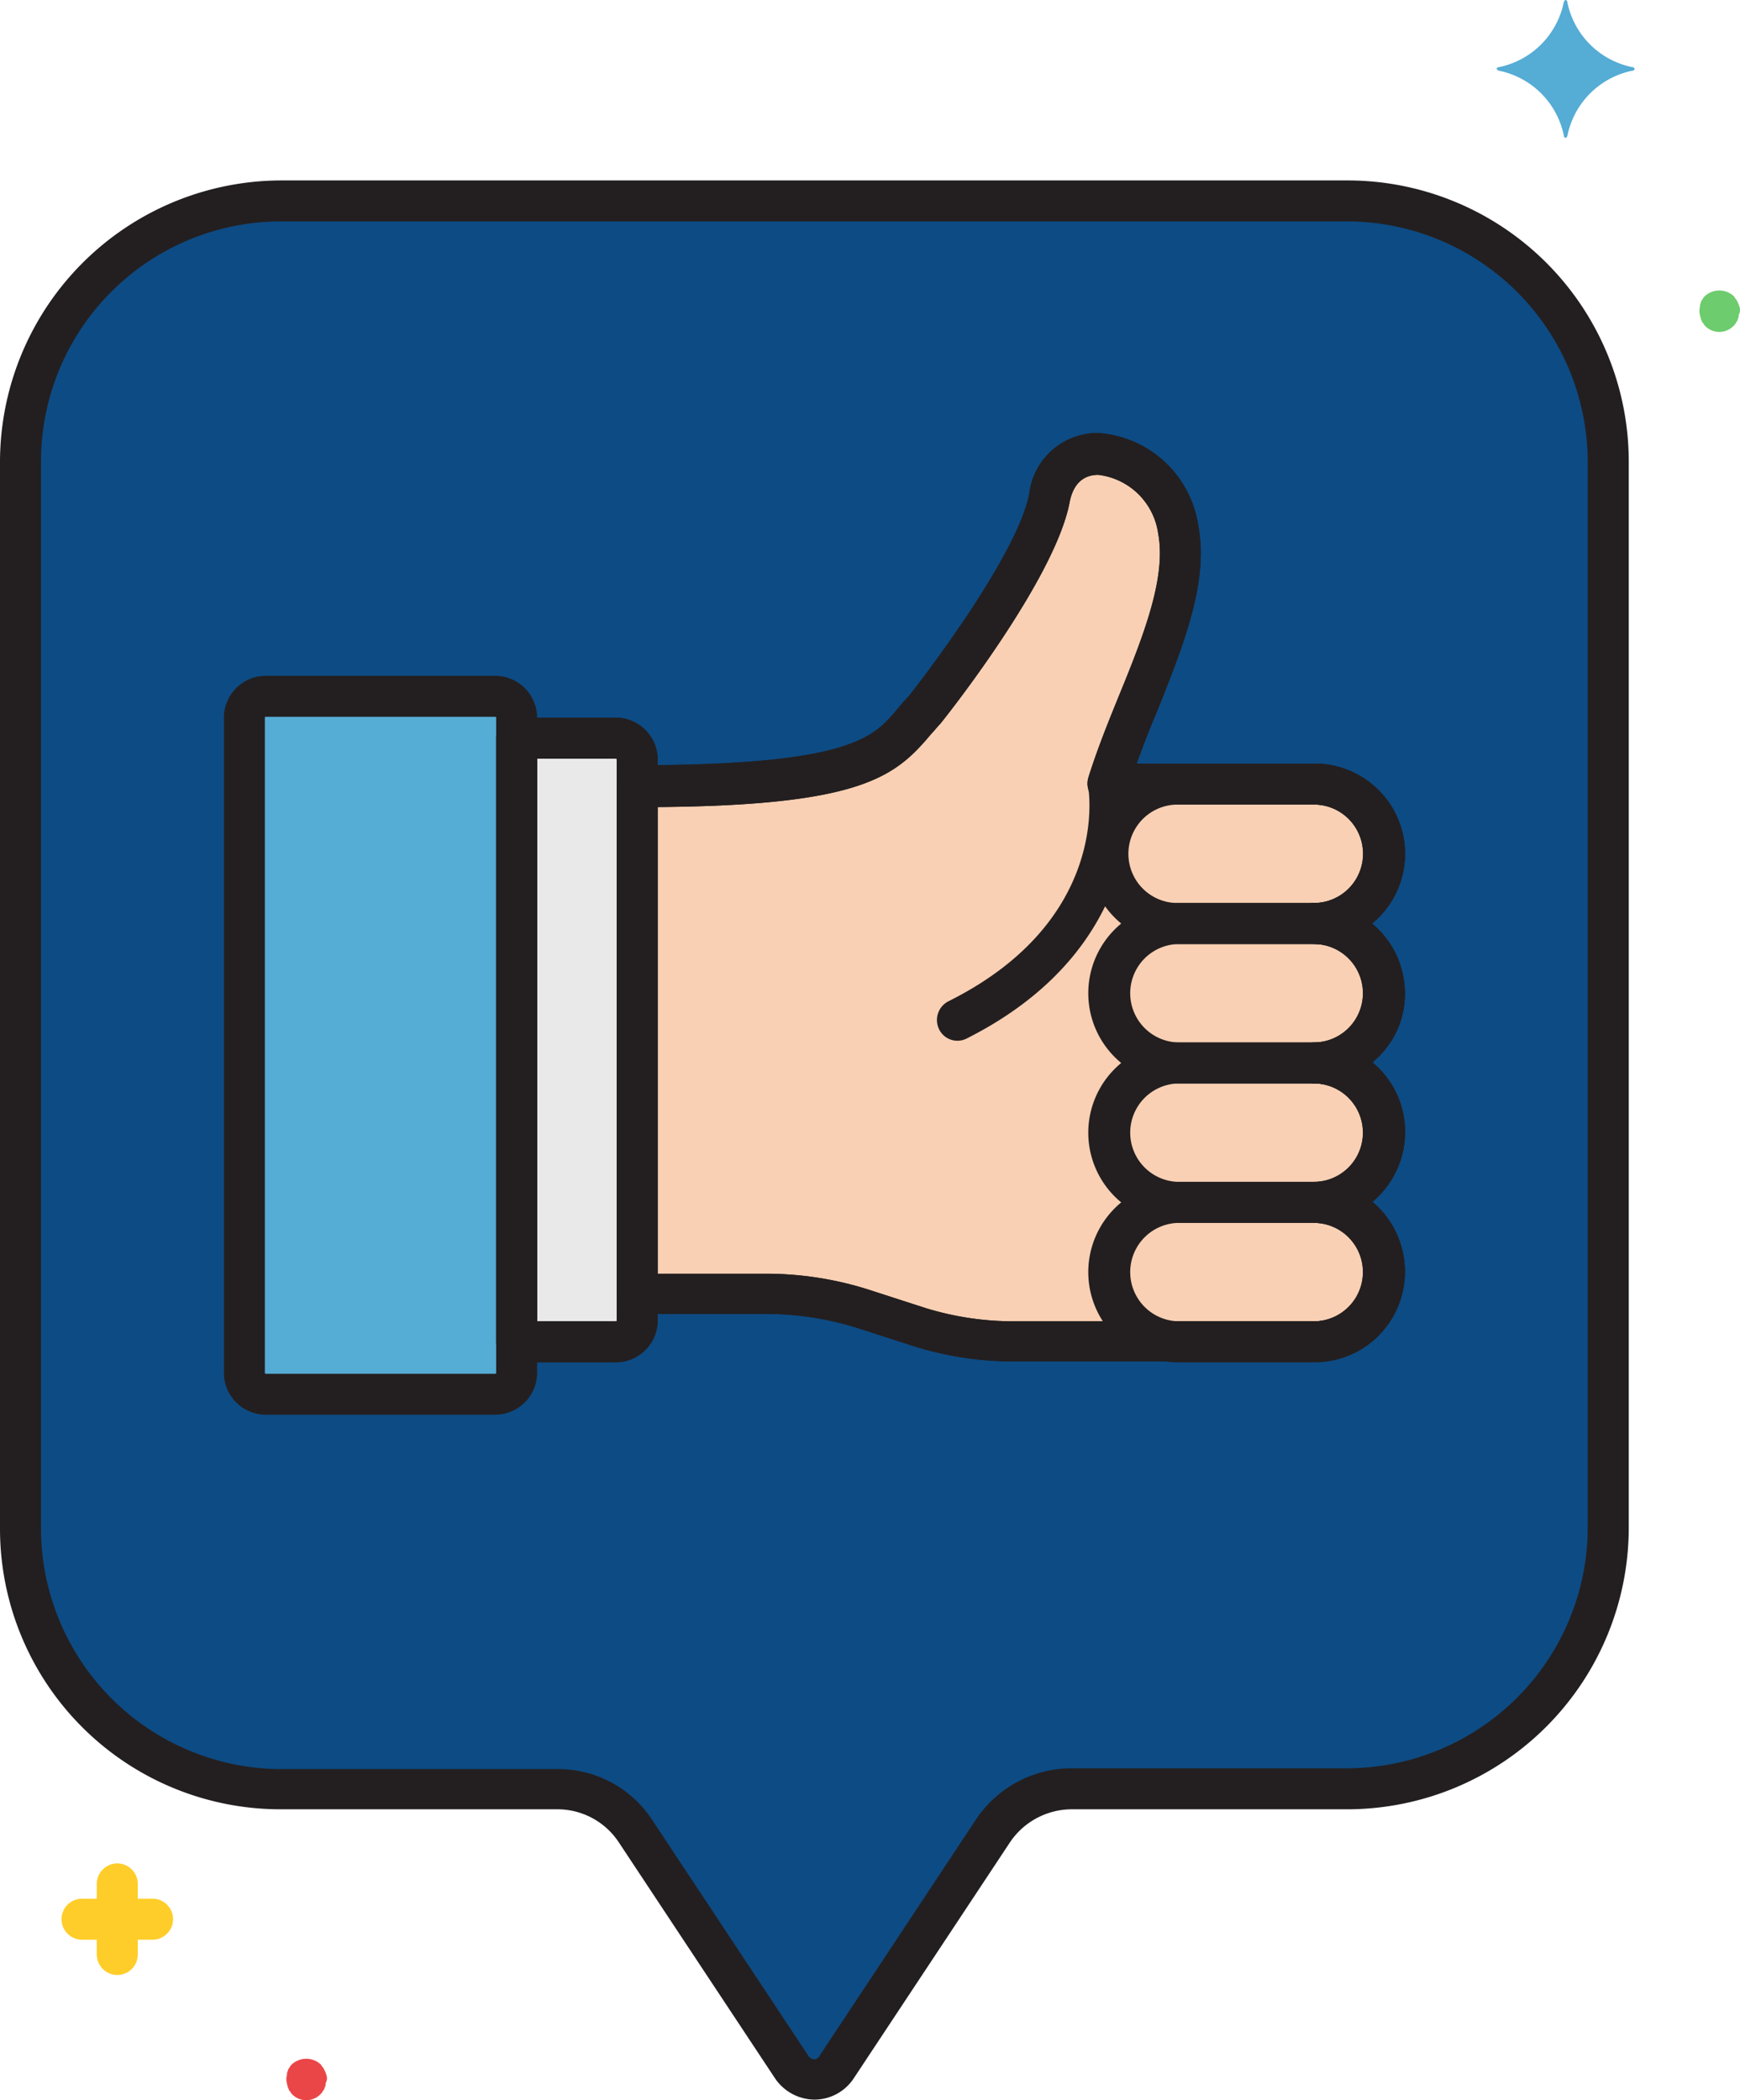 <svg xmlns="http://www.w3.org/2000/svg" width="104.125" height="125.662" viewBox="0 0 104.125 125.662"><defs><style>.a{fill:#0d4b84;}.b{fill:#f9d0b4;}.c{fill:#55acd5;}.d{fill:#e9e9ea;}.e{fill:#ffcd29;}.f{fill:#6dcc6d;}.g{fill:#ea4647;}.h{fill:#231f20;}</style></defs><g transform="translate(-28.7)"><path class="a" d="M110.607,24.5h-63.8A15.678,15.678,0,0,0,31.2,40.106v63.849a15.678,15.678,0,0,0,15.606,15.606H63.3a5.736,5.736,0,0,1,4.76,2.552L77.381,136.2a1.644,1.644,0,0,0,2.258.442,1.267,1.267,0,0,0,.442-.442l9.325-14.085a5.68,5.68,0,0,1,4.76-2.552h16.441a15.678,15.678,0,0,0,15.606-15.606V40.106A15.678,15.678,0,0,0,110.607,24.5Z" transform="translate(-1.273 -12.476)"/><path class="b" d="M97.638,90H91.7v36.121h5.938a1.3,1.3,0,0,0,1.276-1.276h0V91.276A1.267,1.267,0,0,0,97.638,90Z" transform="translate(-32.082 -45.831)"/><path class="b" d="M151.109,87.645a4.168,4.168,0,0,0-4.172-4.172h0a4.172,4.172,0,0,0,0-8.343H134.57c2.012-5.987,5.006-11.14,4.221-15.263-.932-4.711-6.822-6.282-7.705-1.816-.834,4.368-7.509,12.711-7.509,12.711-2.11,2.11-1.963,4.515-17.177,4.515v30.379h7.656a20.943,20.943,0,0,1,6.036.932l3.19,1.031a17.416,17.416,0,0,0,5.5.883h18.158a4.172,4.172,0,0,0,0-8.343h0a4.172,4.172,0,0,0,0-8.343h0a4.168,4.168,0,0,0,4.172-4.172Z" transform="translate(-39.567 -28.213)"/><path class="c" d="M59.776,84.9H73.518a1.3,1.3,0,0,1,1.276,1.276v39.213a1.3,1.3,0,0,1-1.276,1.276H59.776a1.3,1.3,0,0,1-1.276-1.276V86.176A1.267,1.267,0,0,1,59.776,84.9Z" transform="translate(-15.175 -43.234)"/><path class="d" d="M97.638,90H91.7v36.121h5.938a1.3,1.3,0,0,0,1.276-1.276h0V91.276A1.267,1.267,0,0,0,97.638,90Z" transform="translate(-32.082 -45.831)"/><path class="b" d="M151.109,87.645a4.168,4.168,0,0,0-4.172-4.172h0a4.172,4.172,0,0,0,0-8.343H134.57c2.012-5.987,5.006-11.14,4.221-15.263-.932-4.711-6.822-6.282-7.705-1.816-.834,4.368-7.509,12.711-7.509,12.711-2.11,2.11-1.963,4.515-17.177,4.515v30.379h7.656a20.943,20.943,0,0,1,6.036.932l3.19,1.031a17.416,17.416,0,0,0,5.5.883h18.158a4.172,4.172,0,0,0,0-8.343h0a4.172,4.172,0,0,0,0-8.343h0a4.168,4.168,0,0,0,4.172-4.172Z" transform="translate(-39.567 -28.213)"/><path class="e" d="M41.648,229.31h-.883v-.883a1.227,1.227,0,0,0-2.454,0v.883h-.883a1.227,1.227,0,0,0,0,2.454h.883v.883a1.227,1.227,0,0,0,2.454,0v-.883h.883a1.227,1.227,0,0,0,0-2.454Z" transform="translate(-3.819 -115.697)"/><path class="f" d="M238.318,36.394a1.743,1.743,0,0,0-.2-.442c-.049-.049-.1-.147-.147-.2a1.279,1.279,0,0,0-1.718,0,.677.677,0,0,0-.147.2.372.372,0,0,0-.1.2.442.442,0,0,0-.049.245.836.836,0,0,0,0,.491c0,.1.049.147.049.245.049.049.049.147.1.2s.1.147.147.2a1.186,1.186,0,0,0,1.718,0h0a.677.677,0,0,0,.147-.2.372.372,0,0,0,.1-.2.368.368,0,0,0,.049-.245A.563.563,0,0,0,238.318,36.394Z" transform="translate(-105.525 -18.039)"/><path class="g" d="M66.018,251.994a1.743,1.743,0,0,0-.2-.442c-.049-.049-.1-.147-.147-.2a1.279,1.279,0,0,0-1.718,0,.677.677,0,0,0-.147.2.372.372,0,0,0-.1.2.443.443,0,0,0-.049.245.836.836,0,0,0,0,.491c0,.1.049.147.049.245.049.049.049.147.1.2s.1.147.147.2a1.186,1.186,0,0,0,1.718,0h0a.677.677,0,0,0,.147-.2.372.372,0,0,0,.1-.2.368.368,0,0,0,.049-.245A.581.581,0,0,0,66.018,251.994Z" transform="translate(-17.785 -127.83)"/><path class="c" d="M219.347,4.024A4.979,4.979,0,0,1,215.421.1a.106.106,0,0,0-.1-.1c-.049,0-.049.049-.1.1A4.979,4.979,0,0,1,211.3,4.024a.106.106,0,0,0-.1.1c0,.049.049.049.1.1a4.979,4.979,0,0,1,3.926,3.926.106.106,0,0,0,.1.1c.049,0,.049-.049.1-.1a4.979,4.979,0,0,1,3.926-3.926.106.106,0,0,0,.1-.1C219.4,4.024,219.4,4.024,219.347,4.024Z" transform="translate(-92.935 0)"/><path class="h" d="M96.365,87.5H90.427A1.215,1.215,0,0,0,89.2,88.727v36.121a1.215,1.215,0,0,0,1.227,1.227h5.938a2.513,2.513,0,0,0,2.5-2.5V90A2.513,2.513,0,0,0,96.365,87.5Zm.049,36.072a.048.048,0,0,1-.049.049H91.654V89.954h4.711a.048.048,0,0,1,.049.049h0Z" transform="translate(-30.808 -44.558)"/><path class="h" d="M151.063,86.32a5.461,5.461,0,0,0-1.963-4.172,5.388,5.388,0,0,0,.736-7.607,5.461,5.461,0,0,0-4.172-1.963h-10.65c.393-1.08.785-2.11,1.227-3.141,1.669-4.172,3.092-7.8,2.454-11.14a6.506,6.506,0,0,0-5.987-5.5h0a4.119,4.119,0,0,0-4.122,3.632c-.638,3.337-5.4,9.815-7.214,12.122-.294.294-.491.54-.736.834-1.374,1.62-2.8,3.288-15.508,3.288A1.215,1.215,0,0,0,103.9,73.9v30.379a1.215,1.215,0,0,0,1.227,1.227h7.656a18.333,18.333,0,0,1,5.644.883l3.19,1.031a19.962,19.962,0,0,0,5.889.932h18.159a5.383,5.383,0,0,0,5.4-5.4,5.461,5.461,0,0,0-1.963-4.172,5.384,5.384,0,0,0,.736-7.607,5.2,5.2,0,0,0-.736-.736A5.14,5.14,0,0,0,151.063,86.32Zm-5.4-2.945a2.945,2.945,0,0,1,0,5.889,1.227,1.227,0,0,0,0,2.454,2.945,2.945,0,0,1,0,5.889,1.227,1.227,0,1,0,0,2.454,2.945,2.945,0,0,1,0,5.889H127.506a17.872,17.872,0,0,1-5.1-.785l-3.19-1.031a20.27,20.27,0,0,0-6.429-1.031h-6.429V75.179c11.828-.1,14.085-1.718,16.146-4.122.2-.245.442-.491.638-.736l.1-.1c.294-.344,6.871-8.638,7.754-13.251.2-1.08.785-1.669,1.718-1.669h0a4.105,4.105,0,0,1,3.583,3.484c.491,2.6-.785,5.938-2.356,9.766-.638,1.57-1.276,3.141-1.816,4.859a1.288,1.288,0,0,0,.785,1.57,1.081,1.081,0,0,0,.393.049h12.367a2.945,2.945,0,0,1,0,5.889,1.215,1.215,0,0,0-1.227,1.227,1.247,1.247,0,0,0,1.227,1.227Z" transform="translate(-38.294 -26.887)"/><path class="h" d="M72.244,82.4H58.5A2.513,2.513,0,0,0,56,84.9v39.213a2.513,2.513,0,0,0,2.5,2.5H72.244a2.513,2.513,0,0,0,2.5-2.5V84.9A2.513,2.513,0,0,0,72.244,82.4Zm.049,41.715a.048.048,0,0,1-.049.049H58.5a.048.048,0,0,1-.049-.049h0V84.9a.048.048,0,0,1,.049-.049H72.244a.048.048,0,0,1,.049.049h0Z" transform="translate(-13.902 -41.961)"/><path class="h" d="M96.365,87.5H90.427A1.215,1.215,0,0,0,89.2,88.727v36.121a1.215,1.215,0,0,0,1.227,1.227h5.938a2.513,2.513,0,0,0,2.5-2.5V90A2.513,2.513,0,0,0,96.365,87.5Zm.049,36.072a.048.048,0,0,1-.049.049H91.654V89.954h4.711a.048.048,0,0,1,.049.049h0Z" transform="translate(-30.808 -44.558)"/><path class="h" d="M151.063,86.32a5.461,5.461,0,0,0-1.963-4.172,5.388,5.388,0,0,0,.736-7.607,5.461,5.461,0,0,0-4.172-1.963h-10.65c.393-1.08.785-2.11,1.227-3.141,1.669-4.172,3.092-7.8,2.454-11.14a6.506,6.506,0,0,0-5.987-5.5h0a4.119,4.119,0,0,0-4.122,3.632c-.638,3.337-5.4,9.815-7.214,12.122-.294.294-.491.54-.736.834-1.374,1.62-2.8,3.288-15.508,3.288A1.215,1.215,0,0,0,103.9,73.9v30.379a1.215,1.215,0,0,0,1.227,1.227h7.656a18.333,18.333,0,0,1,5.644.883l3.19,1.031a19.962,19.962,0,0,0,5.889.932h18.159a5.383,5.383,0,0,0,5.4-5.4,5.461,5.461,0,0,0-1.963-4.172,5.384,5.384,0,0,0,.736-7.607,5.2,5.2,0,0,0-.736-.736A5.14,5.14,0,0,0,151.063,86.32Zm-5.4-2.945a2.945,2.945,0,0,1,0,5.889,1.227,1.227,0,0,0,0,2.454,2.945,2.945,0,0,1,0,5.889,1.227,1.227,0,1,0,0,2.454,2.945,2.945,0,0,1,0,5.889H127.506a17.872,17.872,0,0,1-5.1-.785l-3.19-1.031a20.27,20.27,0,0,0-6.429-1.031h-6.429V75.179c11.828-.1,14.085-1.718,16.146-4.122.2-.245.442-.491.638-.736l.1-.1c.294-.344,6.871-8.638,7.754-13.251.2-1.08.785-1.669,1.718-1.669h0a4.105,4.105,0,0,1,3.583,3.484c.491,2.6-.785,5.938-2.356,9.766-.638,1.57-1.276,3.141-1.816,4.859a1.288,1.288,0,0,0,.785,1.57,1.081,1.081,0,0,0,.393.049h12.367a2.945,2.945,0,0,1,0,5.889,1.215,1.215,0,0,0-1.227,1.227,1.247,1.247,0,0,0,1.227,1.227Z" transform="translate(-38.294 -26.887)"/><path class="h" d="M154.407,94.152a1.222,1.222,0,0,0-2.4.442c.049.344,1.178,8-8.392,12.76a1.26,1.26,0,0,0-.54,1.669,1.219,1.219,0,0,0,1.669.54h0C155.929,103.918,154.407,94.25,154.407,94.152Z" transform="translate(-58.177 -47.431)"/><path class="h" d="M174.945,93.1H166.8a5.4,5.4,0,1,0,0,10.8h8.147a5.4,5.4,0,0,0,0-10.8Zm0,8.343H166.8a2.945,2.945,0,1,1,0-5.889h8.147A2.953,2.953,0,0,1,177.89,98.5,2.922,2.922,0,0,1,174.945,101.443Z" transform="translate(-67.575 -47.409)"/><path class="h" d="M174.945,110.1H166.8a5.4,5.4,0,1,0,0,10.8h8.147a5.4,5.4,0,0,0,0-10.8Zm0,8.343H166.8a2.945,2.945,0,0,1,0-5.889h8.147a2.953,2.953,0,0,1,2.945,2.945A2.922,2.922,0,0,1,174.945,118.443Z" transform="translate(-67.575 -56.066)"/><path class="h" d="M174.945,127.1H166.8a5.4,5.4,0,0,0,0,10.8h8.147a5.4,5.4,0,0,0,0-10.8Zm0,8.343H166.8a2.945,2.945,0,0,1,0-5.889h8.147a2.953,2.953,0,0,1,2.945,2.945A2.922,2.922,0,0,1,174.945,135.443Z" transform="translate(-67.575 -64.723)"/><path class="h" d="M174.945,144.1H166.8a5.4,5.4,0,1,0,0,10.8h8.147a5.4,5.4,0,1,0,0-10.8Zm0,8.343H166.8a2.945,2.945,0,0,1,0-5.889h8.147a2.953,2.953,0,0,1,2.945,2.945A2.922,2.922,0,0,1,174.945,152.443Z" transform="translate(-67.575 -73.38)"/><path class="h" d="M109.333,22h-63.8A16.861,16.861,0,0,0,28.7,38.833v63.849a16.787,16.787,0,0,0,16.833,16.784h16.49a4.4,4.4,0,0,1,3.73,2.012l9.325,14.085a2.891,2.891,0,0,0,2.356,1.276h0a2.825,2.825,0,0,0,2.356-1.276l9.325-14.085a4.466,4.466,0,0,1,3.73-2.012h16.49a16.861,16.861,0,0,0,16.833-16.833v-63.8A16.829,16.829,0,0,0,109.333,22Zm14.38,80.633a14.431,14.431,0,0,1-14.38,14.38H92.844a6.878,6.878,0,0,0-5.791,3.141l-9.325,14.085a.349.349,0,0,1-.54.1c-.049-.049-.1-.049-.1-.1l-9.325-14.085a6.719,6.719,0,0,0-5.791-3.092H45.533a14.421,14.421,0,0,1-14.38-14.33v-63.9a14.368,14.368,0,0,1,14.38-14.38h63.8a14.421,14.421,0,0,1,14.38,14.33Z" transform="translate(0 -11.203)"/></g></svg>